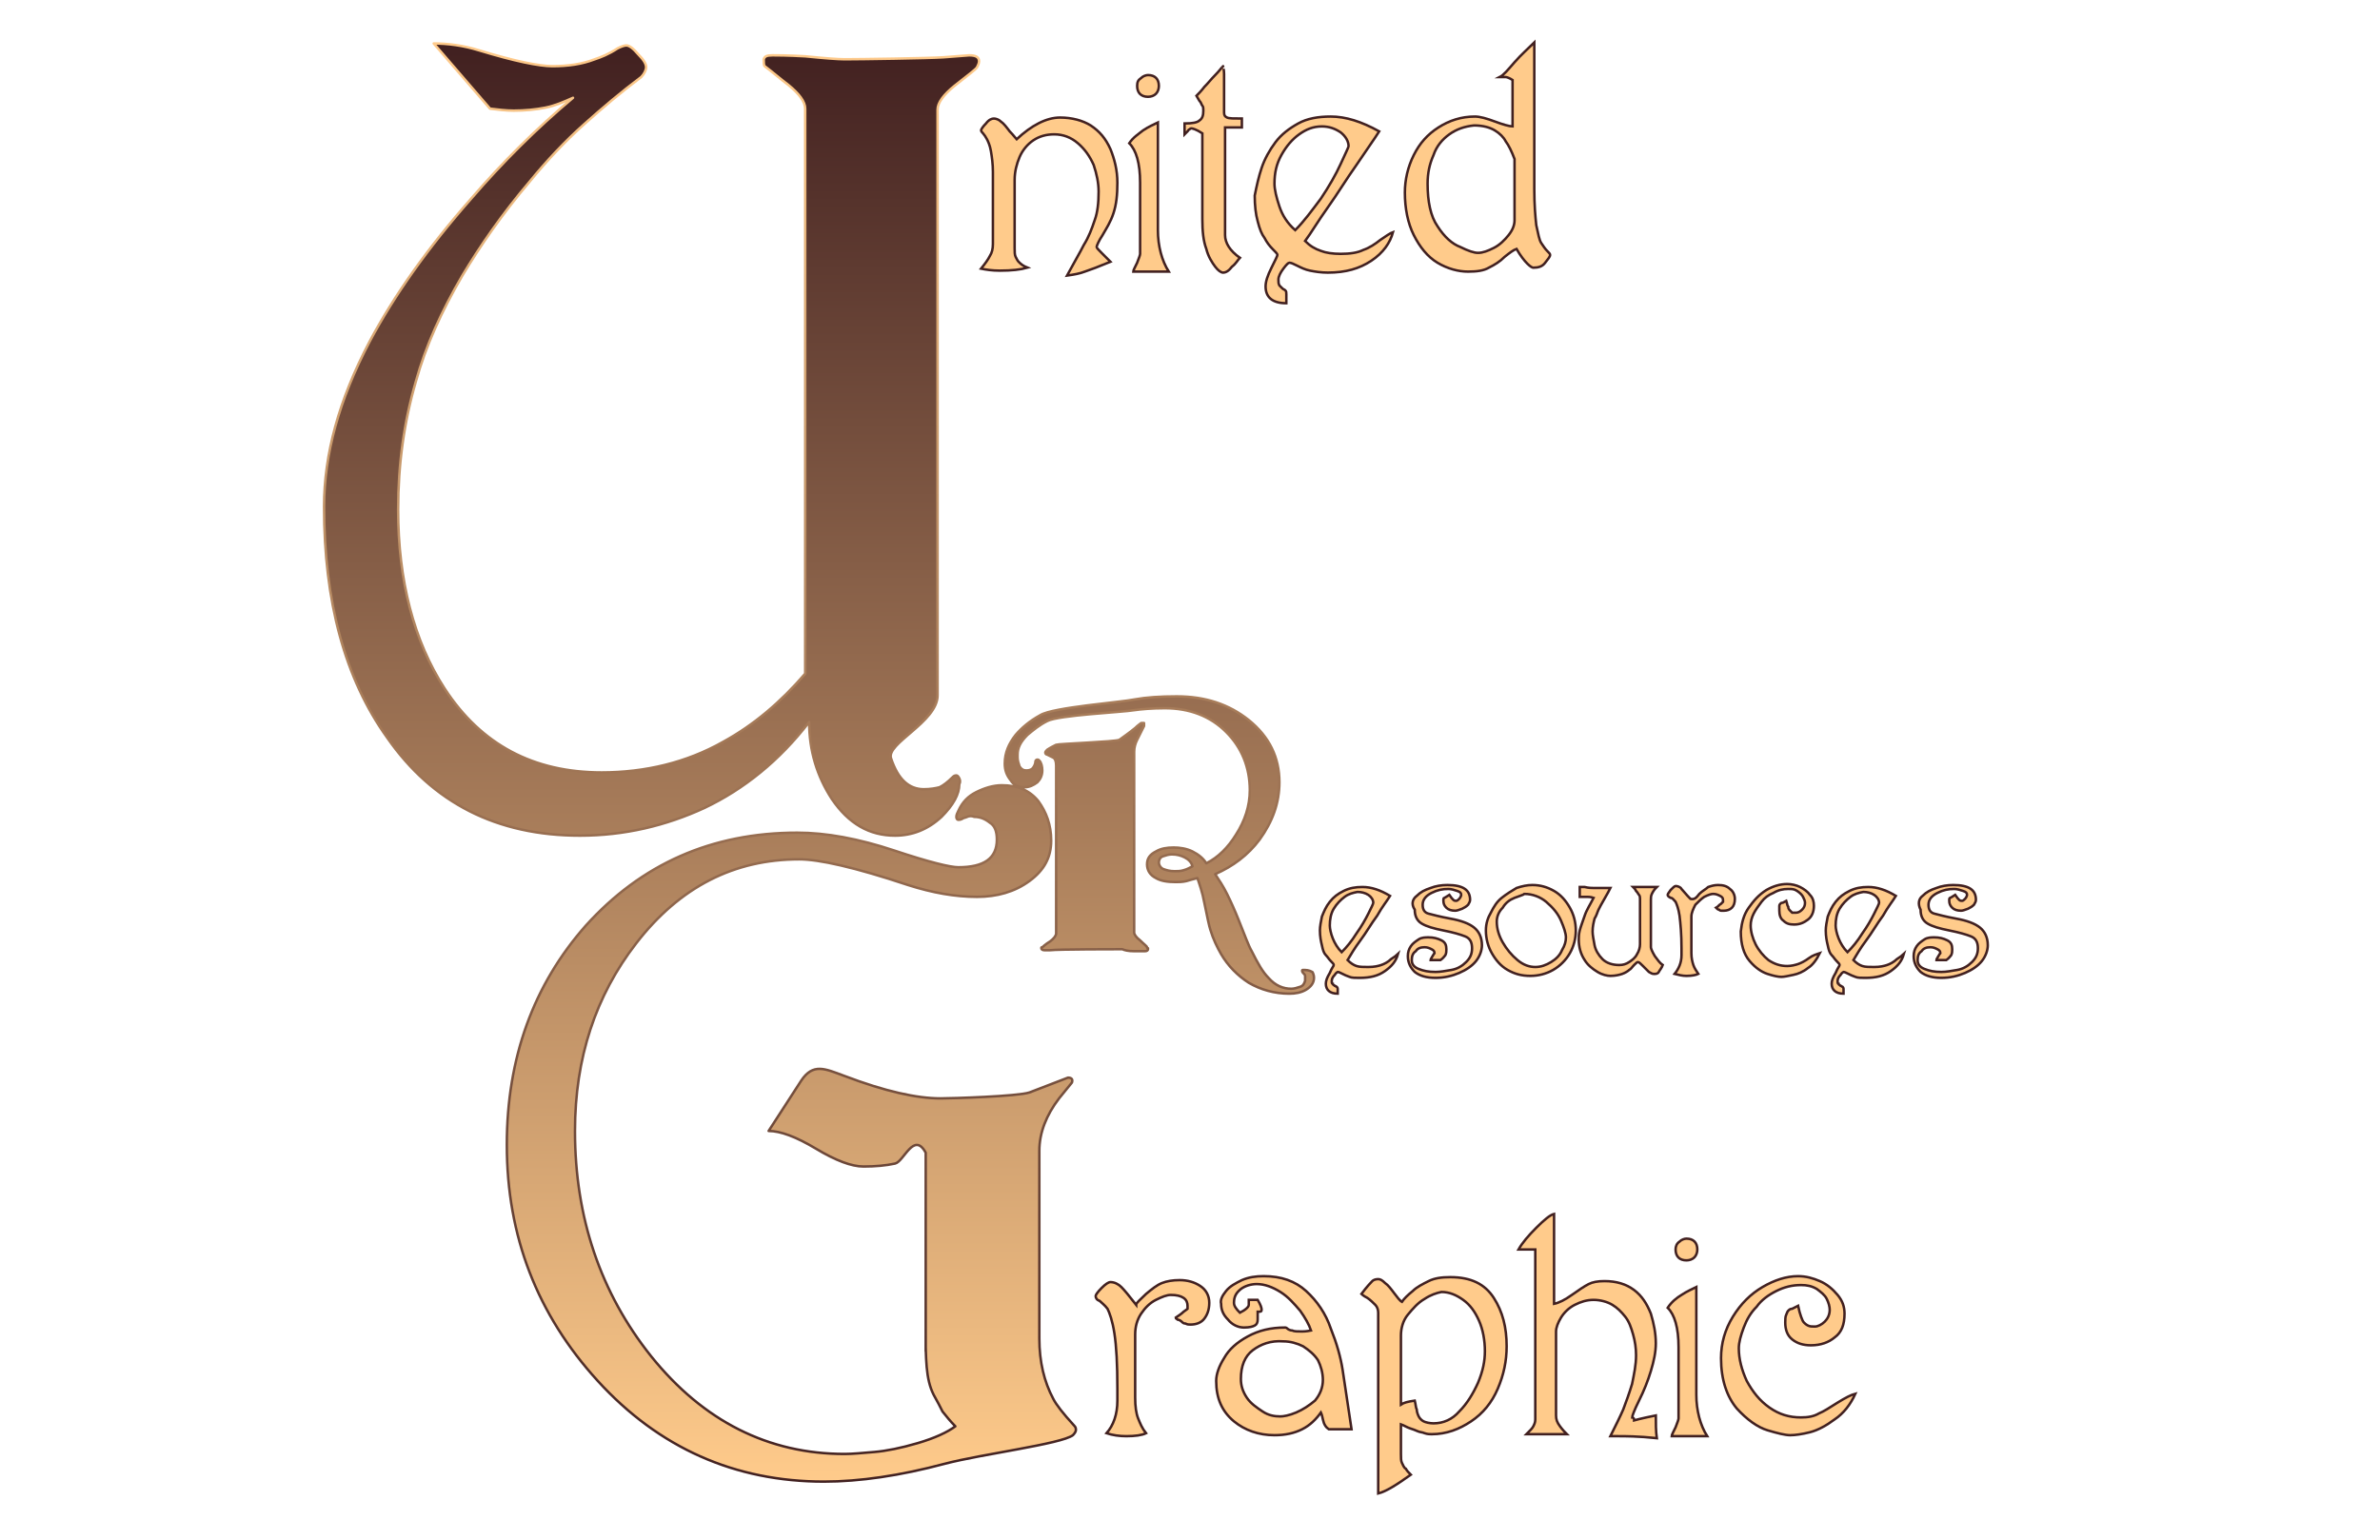 <?xml version="1.0" encoding="utf-8"?>
<!-- Generator: Adobe Illustrator 18.0.0, SVG Export Plug-In . SVG Version: 6.00 Build 0)  -->
<!DOCTYPE svg PUBLIC "-//W3C//DTD SVG 1.1//EN" "http://www.w3.org/Graphics/SVG/1.1/DTD/svg11.dtd">
<svg version="1.1" id="Capa_1" xmlns="http://www.w3.org/2000/svg" xmlns:xlink="http://www.w3.org/1999/xlink" x="0px" y="0px"
	 viewBox="0 0 240.9 155.9" enable-background="new 0 0 240.9 155.9" xml:space="preserve">
<g>
	<linearGradient id="SVGID_1_" gradientUnits="userSpaceOnUse" x1="82.775" y1="4.42" x2="82.775" y2="150.144">
		<stop  offset="0" style="stop-color:#412020"/>
		<stop  offset="1" style="stop-color:#FFCB8B"/>
	</linearGradient>
	<linearGradient id="SVGID_2_" gradientUnits="userSpaceOnUse" x1="82.775" y1="150.269" x2="82.775" y2="4.295">
		<stop  offset="0" style="stop-color:#412020"/>
		<stop  offset="1" style="stop-color:#FFCB8B"/>
	</linearGradient>
	<path fill="url(#SVGID_1_)" stroke="url(#SVGID_2_)" stroke-width="0.25" stroke-linecap="round" stroke-linejoin="round" d="
		M43.9,4.4c1.4,0,3,0.2,4.6,0.7c3.6,1.1,6.1,1.6,7.4,1.6c1.6,0,3-0.2,4.3-0.7c0.6-0.2,1.4-0.5,2.3-1.1c0.4-0.2,0.7-0.3,0.9-0.3
		c0.3,0,0.7,0.3,1.2,0.9c0.6,0.6,0.8,1,0.8,1.3c0,0.3-0.2,0.7-0.5,1c-2,1.5-3.9,3.1-5.8,4.8c-1.9,1.7-3.7,3.6-5.5,5.8
		c-2.8,3.3-5,6.5-6.8,9.5c-2.1,3.6-3.7,7.1-4.7,10.7c-1.2,4.1-1.8,8.4-1.8,13c0,7.2,1.6,13.3,4.7,18.1c3.7,5.7,9,8.5,15.9,8.5
		c4.4,0,8.6-1,12.3-3.1c3.1-1.7,5.8-4,8.3-6.9V11c0-0.7-0.6-1.5-1.7-2.4c-0.8-0.6-1.6-1.3-2.4-1.9c-0.1-0.1-0.1-0.4-0.1-0.7
		c0.1-0.3,0.3-0.4,0.9-0.4c0.4,0,1.5,0,3.3,0.1C83.5,5.9,84.8,6,85.5,6c1.5,0,8.5-0.1,10-0.2c1.5-0.1,2.4-0.2,2.6-0.2
		c0.7,0,1,0.2,1,0.6c0,0.2-0.1,0.4-0.2,0.6C98.8,7,98,7.6,96.6,8.7c-1.1,0.9-1.7,1.7-1.7,2.4v59.3c0,2.7-5.3,4.9-4.7,6.4
		c0.7,2.1,1.8,3.1,3.3,3.1c0.7,0,1.2-0.1,1.6-0.2c0.4-0.2,0.8-0.5,1.3-1c0.1-0.1,0.2-0.2,0.4-0.2c0.1,0,0.2,0.1,0.3,0.3
		c0.1,0.2,0.1,0.4,0,0.6c0,1-0.6,2.1-1.8,3.3c-1.4,1.3-3,1.9-4.7,1.9c-2.6,0-4.7-1.2-6.4-3.7c-1.5-2.3-2.3-4.9-2.3-7.8
		c-3,3.9-6.6,6.8-10.6,8.7c-3.9,1.8-8.1,2.8-12.6,2.8c-8.4,0-14.9-3.3-19.5-9.9c-4.3-6-6.4-13.8-6.4-23.4c0-5.3,1.5-10.8,4.6-16.7
		c2.5-4.7,5.9-9.5,10.3-14.5C50.8,16.5,54.3,13,58,9.9c-0.9,0.4-1.8,0.8-2.8,1c-1,0.2-2.1,0.3-3.2,0.3c-0.8,0-1.6-0.1-2.4-0.2
		L43.9,4.4z M81.1,109.4c1.2-1.8,2.4-1.2,4.3-0.5c4.2,1.6,7.4,2.3,9.8,2.3c1.1,0,7.8-0.2,9-0.6c1.3-0.5,2.6-1,3.9-1.5
		c0.4,0,0.5,0.2,0.4,0.5c-0.4,0.5-0.9,1.1-1.3,1.6c-1.3,1.7-2,3.5-2,5.3v19c0,2.4,0.5,4.4,1.4,6.1c0.3,0.6,1,1.5,2.1,2.7
		c0.2,0.2,0.2,0.3,0.2,0.5c0,0.1-0.1,0.3-0.3,0.5c-1.2,0.9-9.2,1.9-13,2.9c-4.5,1.2-8.6,1.8-12.2,1.8c-9,0-16.7-3.4-22.9-10.2
		c-6.1-6.7-9.2-14.6-9.2-23.9c0-8.8,2.7-16.2,8-22.2c5.6-6.2,12.7-9.4,21.4-9.4c2.9,0,6.2,0.6,9.8,1.8c3.6,1.2,5.7,1.7,6.5,1.7
		c2.6,0,3.9-0.9,3.9-2.8c0-0.8-0.2-1.4-0.7-1.7c-0.5-0.4-1-0.6-1.6-0.6c-0.2-0.1-0.5-0.1-0.7,0c-0.2,0.1-0.4,0.1-0.5,0.2
		c-0.2,0.1-0.3,0.1-0.4,0.1c-0.1,0-0.2-0.1-0.2-0.3c0-0.2,0.1-0.4,0.2-0.6c0.4-0.9,1-1.5,1.8-1.9c0.8-0.4,1.7-0.7,2.6-0.7
		c1.6,0,2.8,0.5,3.7,1.6c0.8,1.1,1.3,2.4,1.3,4c0,1.7-0.7,3-2.2,4.1c-1.5,1.1-3.3,1.6-5.3,1.6c-2.2,0-4.5-0.4-7-1.2
		c-5.4-1.8-9-2.6-11-2.6c-6.6,0-12.1,2.8-16.5,8.5c-4.1,5.3-6.2,11.6-6.2,19c0,8.8,2.6,16.4,7.7,22.8c5.3,6.6,11.9,9.9,19.6,9.9
		c0.8,0,1.8-0.1,3-0.2c1.2-0.1,2.7-0.4,4.4-0.9c1.7-0.5,3-1.1,3.8-1.7c-0.5-0.5-0.9-1-1.3-1.5c-0.2-0.4-0.5-1-0.9-1.7
		c-0.4-0.8-0.6-1.7-0.7-2.8c-0.1-1.1-0.1-2.6-0.1-1.6v-20.1c-1.2-2.2-2.2,0.9-3.1,1.1c-0.9,0.2-2,0.3-3.2,0.3
		c-1.2,0-2.8-0.6-4.8-1.8c-2-1.2-3.6-1.8-4.8-1.8L81.1,109.4z M78.2,115.7 M73.7,114.2 M133,99c0,0.5-0.3,0.9-0.8,1.2
		c-0.5,0.3-1.1,0.4-1.7,0.4c-1.5,0-2.9-0.4-4.1-1.1c-1.1-0.7-2.1-1.7-2.8-2.9c-0.4-0.7-0.8-1.5-1.1-2.5c-0.1-0.3-0.3-1.2-0.6-2.7
		c-0.2-1.1-0.5-1.9-0.7-2.5c-0.4,0.1-0.8,0.2-1.1,0.3c-0.4,0.1-0.8,0.1-1.1,0.1c-0.8,0-1.5-0.1-2-0.4c-0.6-0.3-0.9-0.8-0.9-1.4
		c0-0.6,0.3-1,0.9-1.3c0.5-0.3,1.1-0.4,1.8-0.4c0.6,0,1.3,0.1,1.9,0.4c0.6,0.3,1.1,0.7,1.4,1.2c1.2-0.6,2.2-1.6,3-2.9
		c0.9-1.4,1.4-2.9,1.4-4.5c0-2.3-0.8-4.3-2.4-5.9c-1.6-1.6-3.7-2.4-6.2-2.4c-1.3,0-2.4,0.1-3.1,0.2c-1.1,0.2-7.7,0.5-8.8,1.1
		c-0.8,0.4-1.4,0.9-2,1.4c-0.7,0.7-1,1.3-1,2c0,0.1,0,0.2,0,0.3c0,0.3,0.1,0.6,0.2,0.9c0.2,0.3,0.4,0.4,0.7,0.4
		c0.3,0,0.5-0.1,0.6-0.2c0.1-0.1,0.3-0.4,0.3-0.7c0-0.1,0.1-0.2,0.2-0.2c0.1,0,0.1,0,0.2,0.1c0.2,0.2,0.3,0.6,0.3,1
		c0,0.5-0.2,0.9-0.5,1.2c-0.4,0.3-0.8,0.5-1.3,0.5c-0.6,0-1.1-0.2-1.4-0.7c-0.4-0.5-0.6-1-0.6-1.7c0-1.1,0.4-2,1.1-2.9
		c0.6-0.7,1.4-1.4,2.5-2c1.3-0.8,8.2-1.3,9.6-1.6c1.1-0.2,2.5-0.3,4.2-0.3c2.9,0,5.3,0.8,7.3,2.4c2.1,1.7,3.1,3.8,3.1,6.3
		c0,2.1-0.7,4-2,5.8c-1.2,1.6-2.7,2.7-4.5,3.5c0.4,0.6,0.8,1.2,1.2,2c0.4,0.8,0.8,1.7,1.2,2.7c0.6,1.5,1,2.6,1.3,3.1
		c0.6,1.2,1.1,2.1,1.7,2.7c0.7,0.8,1.5,1.1,2.3,1.1c0.3,0,0.6-0.1,0.9-0.2c0.3-0.1,0.4-0.3,0.5-0.6c0-0.2,0-0.4,0-0.5
		c0-0.1-0.1-0.2-0.2-0.3c-0.1-0.1-0.1-0.2-0.1-0.2c0-0.1,0-0.1,0.1-0.1c0.3,0,0.6,0,0.9,0.2C132.8,98.3,133,98.6,133,99z
		 M116.1,95.9c0,0,0,0.1,0.1,0.1c0,0,0,0.1,0,0.1c0,0.1-0.1,0.2-0.3,0.2c-0.1,0-0.5,0-1.1,0c-0.6,0-1-0.1-1.2-0.2
		c-0.4,0-6.5,0-7.3,0.1c-0.3,0-0.5,0-0.6,0c-0.2,0-0.3-0.1-0.3-0.2c0-0.1,0-0.1,0.1-0.1c0,0,0.3-0.3,0.8-0.6
		c0.4-0.3,0.6-0.6,0.6-0.8V77.5c0-0.4-0.1-0.7-0.3-0.8c0,0-0.2-0.1-0.6-0.3c-0.1,0-0.2-0.1-0.2-0.2c0-0.1,0.1-0.2,0.2-0.3
		c0.3-0.2,0.7-0.4,0.9-0.5c0.2-0.1,6-0.3,6.4-0.5c0.4-0.3,1-0.7,1.6-1.2c0.3-0.3,0.5-0.4,0.6-0.5c0.1,0,0.2,0,0.3,0
		c0,0.1,0,0.1,0,0.3c-0.3,0.6-0.5,1-0.7,1.4c-0.2,0.4-0.3,0.8-0.3,1.2v18.3c0,0.2,0.2,0.5,0.6,0.8C115.8,95.6,116.1,95.8,116.1,95.9
		z M120.7,87.7c-0.1-0.4-0.4-0.7-0.8-0.9c-0.4-0.2-0.8-0.3-1.3-0.3c-0.3,0-0.6,0.1-0.9,0.2c-0.3,0.1-0.4,0.4-0.4,0.6
		c0,0.3,0.2,0.6,0.5,0.7c0.3,0.1,0.6,0.2,1.1,0.2c0.3,0,0.6,0,0.9-0.1C120.2,88,120.5,87.8,120.7,87.7z"/>
	<g>
		<g>
			<path fill="#FFCB8B" stroke="#412020" stroke-width="0.25" stroke-miterlimit="10" d="M107.3,11.9c1.2,0,2.3,0.3,3.1,0.8
				c0.9,0.6,1.5,1.3,2,2.4c0.4,1,0.7,2.1,0.7,3.4c0,1.2-0.1,2.2-0.4,3.1s-0.7,1.5-1.1,2.2c-0.4,0.6-0.6,1.1-0.6,1.2
				c0,0.1,0.2,0.3,0.5,0.6c0.3,0.3,0.6,0.6,0.9,0.9c-1.2,0.5-2,0.8-2.6,1c-0.5,0.2-1.1,0.3-1.8,0.4c0.7-1.3,1.3-2.3,1.7-3.1
				c0.5-0.8,0.8-1.6,1.1-2.5c0.3-0.8,0.4-1.8,0.4-2.9c0-0.9-0.2-1.8-0.5-2.7c-0.4-0.9-0.9-1.6-1.6-2.2c-0.7-0.6-1.5-0.9-2.4-0.9
				c-0.8,0-1.5,0.2-2.1,0.6c-0.6,0.4-1.1,1-1.4,1.7c-0.3,0.7-0.5,1.5-0.5,2.3v2.1v4.8c0,0.4,0,0.7,0.1,0.9c0.1,0.2,0.2,0.4,0.3,0.5
				c0.2,0.2,0.4,0.4,0.9,0.6c-0.7,0.2-1.6,0.3-2.8,0.3c-0.8,0-1.4-0.1-1.9-0.2c0.4-0.5,0.7-0.9,0.9-1.3c0.2-0.3,0.3-0.7,0.3-1.2
				v-3.2v-4.1c0-0.8-0.1-1.5-0.2-2.1c-0.1-0.6-0.3-1-0.4-1.2c-0.1-0.2-0.3-0.5-0.4-0.6c-0.2-0.2-0.2-0.3-0.2-0.3
				c0-0.1,0.2-0.4,0.5-0.7c0.3-0.4,0.6-0.5,0.8-0.5c0.2,0,0.5,0.1,0.7,0.3c0.3,0.2,0.6,0.6,0.9,1c0.4,0.4,0.6,0.7,0.7,0.8
				C104.4,12.7,105.9,11.9,107.3,11.9z"/>
			<path fill="#FFCB8B" stroke="#412020" stroke-width="0.25" stroke-miterlimit="10" d="M115.7,13.2c0.6-0.4,1.1-0.6,1.5-0.8v10.9
				c0,1.6,0.4,3.1,1.1,4.2h-3.6c0-0.1,0.2-0.5,0.4-0.9c0.2-0.5,0.3-0.8,0.3-0.9v-7.2c0-2-0.4-3.3-1.1-4
				C114.7,13.9,115.2,13.6,115.7,13.2z M115.5,7.9c0.2-0.2,0.5-0.3,0.7-0.3c0.7,0,1.1,0.4,1.1,1.1c0,0.3-0.1,0.6-0.3,0.8
				c-0.2,0.2-0.5,0.3-0.8,0.3c-0.7,0-1.1-0.4-1.1-1.1C115.1,8.3,115.2,8.1,115.5,7.9z"/>
			<path fill="#FFCB8B" stroke="#412020" stroke-width="0.25" stroke-miterlimit="10" d="M123.9,7.5c0,0.2,0,0.4,0,0.8
				c0,0.4,0,0.6,0,0.8c0,0.1,0,0.2,0,0.4c0,0.2,0,0.3,0,0.4c0,0.4,0,0.7,0,1c0,0.3,0,0.5,0,0.5c0,0.3,0.1,0.4,0.3,0.5
				c0.2,0.1,0.7,0.1,1.5,0.1v0.9H124v10.9c0,0.8,0.5,1.6,1.5,2.3c-0.2,0.2-0.4,0.6-0.8,0.9c-0.3,0.4-0.6,0.6-0.9,0.6
				c-0.2,0-0.5-0.2-0.8-0.6c-0.3-0.4-0.7-1-0.9-1.8c-0.3-0.8-0.4-1.8-0.4-3v-8.7c-0.6-0.4-1-0.5-1.1-0.5c-0.1,0-0.1,0-0.2,0.1
				c-0.1,0-0.1,0.1-0.2,0.2c-0.1,0.1-0.2,0.2-0.3,0.3v-1.1c0.8,0,1.3-0.1,1.5-0.3c0.3-0.2,0.4-0.5,0.4-1c0-0.2,0-0.4-0.1-0.5
				c-0.1-0.1-0.1-0.3-0.3-0.5c-0.1-0.2-0.2-0.3-0.3-0.5c0.2-0.2,0.5-0.5,0.8-0.9c0.4-0.4,0.7-0.8,1.1-1.2c0.4-0.4,0.6-0.7,0.8-0.9
				C123.8,6.7,123.9,7.1,123.9,7.5z"/>
			<path fill="#FFCB8B" stroke="#412020" stroke-width="0.25" stroke-miterlimit="10" d="M127.7,17c0.3-0.9,0.8-1.8,1.4-2.6
				c0.6-0.8,1.4-1.4,2.3-1.9c0.9-0.5,2-0.7,3.3-0.7c1.5,0,3.1,0.5,4.9,1.5c-0.5,0.8-1.3,1.9-2.3,3.4c-1,1.4-1.9,2.9-2.9,4.3
				c-1,1.4-1.7,2.6-2.3,3.4c0.5,0.5,1,0.8,1.6,1c0.5,0.2,1.2,0.3,2,0.3c0.9,0,1.7-0.1,2.3-0.4c0.6-0.2,1.2-0.6,1.7-1
				c0.6-0.4,1-0.7,1.3-0.8c-0.3,1.1-1,2.1-2.2,2.9c-1.2,0.8-2.6,1.2-4.4,1.2c-0.7,0-1.3-0.1-1.8-0.2c-0.5-0.1-0.9-0.3-1.3-0.5
				c-0.4-0.2-0.6-0.3-0.8-0.3c-0.1,0-0.3,0.2-0.6,0.6c-0.3,0.4-0.5,0.8-0.5,1.1c0,0.3,0,0.4,0.1,0.6c0.1,0.1,0.2,0.2,0.3,0.3
				c0.1,0.1,0.2,0.1,0.3,0.2c0.1,0.1,0.1,0.2,0.1,0.4v0.9c-1.4,0-2.1-0.6-2.1-1.7c0-0.5,0.2-1.1,0.6-1.9c0.4-0.8,0.6-1.2,0.6-1.3
				c0-0.1-0.2-0.3-0.5-0.6c-0.3-0.3-0.6-0.7-0.8-1.1c-0.3-0.4-0.5-0.9-0.7-1.7c-0.2-0.7-0.3-1.6-0.3-2.6
				C127.2,18.8,127.4,17.9,127.7,17z M131.5,13.6c-0.7,0.5-1.3,1.2-1.8,2.1c-0.5,0.9-0.7,1.8-0.7,2.9c0,0.6,0.2,1.4,0.5,2.3
				c0.3,0.9,0.8,1.7,1.6,2.4c0.9-0.9,1.7-2,2.6-3.2c0.8-1.2,1.5-2.4,2-3.5c0.5-1.1,0.8-1.7,0.8-1.8c0-0.5-0.3-1-0.8-1.4
				c-0.6-0.4-1.2-0.6-1.9-0.6C132.9,12.8,132.2,13.1,131.5,13.6z"/>
			<path fill="#FFCB8B" stroke="#412020" stroke-width="0.25" stroke-miterlimit="10" d="M153.3,6.3c0.7-0.8,1.4-1.4,2-2v14.9
				c0,1.5,0.1,2.7,0.2,3.6c0.2,0.9,0.3,1.5,0.5,1.8c0.2,0.3,0.4,0.6,0.6,0.8c0.2,0.2,0.3,0.3,0.3,0.4c0,0.2-0.2,0.4-0.5,0.8
				s-0.7,0.5-1.2,0.5c-0.1,0-0.3-0.1-0.6-0.4c-0.3-0.3-0.7-0.8-1.1-1.5c-0.3,0.1-0.7,0.4-1.2,0.8c-0.5,0.5-1,0.8-1.6,1.1
				c-0.5,0.3-1.2,0.4-2.1,0.4c-1,0-2.1-0.3-3.1-0.9c-1-0.6-1.8-1.6-2.4-2.8c-0.6-1.2-0.9-2.7-0.9-4.3c0-1.3,0.3-2.6,0.9-3.8
				c0.6-1.2,1.4-2.1,2.5-2.8c1.1-0.7,2.3-1.1,3.7-1.1c0.5,0,1.2,0.2,2,0.5c0.8,0.3,1.5,0.5,1.8,0.5V8.1c-0.3-0.2-0.6-0.3-0.7-0.3
				c0,0-0.1,0-0.2,0c-0.1,0-0.2,0-0.4,0C152.2,7.6,152.6,7.1,153.3,6.3z M146.7,13.6c-0.7,0.5-1.3,1.2-1.6,2.1
				c-0.4,0.9-0.6,1.8-0.6,2.9c0,1.8,0.3,3.3,1,4.3c0.7,1.1,1.5,1.8,2.3,2.1c0.8,0.4,1.4,0.6,1.8,0.6c0.5,0,1-0.2,1.6-0.5
				c0.6-0.3,1.1-0.8,1.5-1.3c0.4-0.5,0.6-1,0.6-1.5v-6.2c-0.3-0.8-0.6-1.4-0.9-1.8c-0.2-0.4-0.6-0.8-1.1-1.1
				c-0.5-0.3-1.2-0.5-2.1-0.5C148.2,12.8,147.4,13.1,146.7,13.6z"/>
		</g>
		<g>
			<path fill="#FFCB8B" stroke="#412020" stroke-width="0.25" stroke-miterlimit="10" d="M116,131c0.6-0.5,1.1-0.9,1.6-1.1
				c0.5-0.2,1.1-0.3,1.8-0.3c0.8,0,1.5,0.2,2.1,0.6c0.6,0.4,0.9,1,0.9,1.7c0,0.7-0.2,1.2-0.5,1.6s-0.8,0.6-1.4,0.6
				c-0.2,0-0.3,0-0.5-0.1c-0.2,0-0.3-0.1-0.4-0.2c-0.1-0.1-0.3-0.2-0.4-0.2c-0.1-0.1-0.2-0.1-0.2-0.2c0.3-0.2,0.6-0.4,0.8-0.6
				c0.3-0.2,0.4-0.3,0.4-0.3c0,0,0-0.2,0-0.3c0-0.3-0.1-0.6-0.4-0.8c-0.3-0.2-0.7-0.3-1.3-0.3c-0.4,0-0.9,0.2-1.5,0.5
				c-0.6,0.3-1.1,0.8-1.5,1.4c-0.4,0.6-0.6,1.3-0.6,2.1v6.4c0,0.9,0.1,1.6,0.3,2.1c0.2,0.5,0.4,1,0.8,1.5c-0.4,0.2-1.1,0.3-2,0.3
				c-0.7,0-1.4-0.1-2-0.3c0.7-0.8,1.1-1.9,1.1-3.3c0-0.2,0-0.4,0-0.7c0-0.3,0-0.4,0-0.5c0-2.5-0.1-4.3-0.3-5.6
				c-0.2-1.3-0.5-2.1-0.7-2.5c-0.3-0.4-0.6-0.6-0.8-0.8c-0.3-0.1-0.4-0.3-0.4-0.5c0-0.1,0.2-0.4,0.6-0.8c0.4-0.4,0.7-0.6,0.9-0.6
				c0.4,0,0.8,0.2,1.1,0.5c0.3,0.3,0.8,0.9,1.5,1.8C115,131.9,115.4,131.6,116,131z"/>
			<path fill="#FFCB8B" stroke="#412020" stroke-width="0.25" stroke-miterlimit="10" d="M124.1,130.7c0.4-0.5,1-0.8,1.6-1.1
				c0.7-0.3,1.4-0.4,2.2-0.4c1.8,0,3.2,0.5,4.3,1.5c1.1,1,2,2.3,2.5,3.8c0.6,1.5,1,2.9,1.2,4.2c0.2,1.3,0.5,3.3,0.9,6h-2.3
				c-0.3-0.2-0.5-0.5-0.6-1c-0.1-0.5-0.2-0.7-0.2-0.7c-0.5,0.7-1.1,1.3-1.9,1.7c-0.8,0.4-1.7,0.6-2.8,0.6c-1.6,0-3-0.5-4.1-1.4
				c-1.2-1-1.8-2.3-1.8-4.1c0-0.7,0.3-1.5,0.8-2.3c0.5-0.9,1.3-1.6,2.4-2.2c1.1-0.6,2.3-0.9,3.8-0.9c0,0,0.1,0,0.2,0.1
				c0.1,0.1,0.3,0.2,0.5,0.2c0.2,0.1,0.5,0.1,1,0.1c0.1,0,0.4,0,0.9-0.1c-0.2-0.6-0.6-1.3-1.1-2c-0.6-0.7-1.2-1.4-2-1.9
				c-0.8-0.5-1.6-0.8-2.4-0.8c-0.6,0-1.2,0.2-1.6,0.5c-0.5,0.4-0.7,0.8-0.7,1.4c0,0.3,0.2,0.6,0.6,1c0.6-0.3,0.9-0.6,0.9-0.8
				c0,0,0-0.1,0-0.2s0-0.2,0-0.3h0.9c0.3,0.5,0.4,0.8,0.4,1c0,0.2-0.1,0.2-0.4,0.2c0,0.1,0,0.3,0,0.5c0,0.2,0,0.3,0,0.3
				c0,0.3-0.1,0.5-0.3,0.6c-0.2,0.1-0.5,0.2-1.1,0.2c-0.6,0-1.2-0.3-1.6-0.8c-0.5-0.5-0.7-1-0.7-1.6
				C123.5,131.6,123.7,131.2,124.1,130.7z M126.8,136.7c-0.8,0.6-1.2,1.6-1.2,2.9c0,0.7,0.2,1.3,0.6,1.9c0.4,0.6,1,1,1.6,1.4
				s1.2,0.5,1.8,0.5c0.3,0,0.9-0.1,1.6-0.4c0.7-0.3,1.3-0.7,1.9-1.2c0.5-0.6,0.8-1.3,0.8-2.1c0-0.7-0.2-1.4-0.5-2
				c-0.4-0.6-0.9-1-1.5-1.4c-0.6-0.3-1.3-0.5-2-0.5C128.6,135.7,127.6,136.1,126.8,136.7z"/>
			<path fill="#FFCB8B" stroke="#412020" stroke-width="0.25" stroke-miterlimit="10" d="M143,130.7c0.4-0.4,1-0.7,1.6-1
				c0.6-0.3,1.3-0.4,2.2-0.4c2.1,0,3.5,0.7,4.4,2.1c0.9,1.4,1.3,3,1.3,4.9c0,1.5-0.3,2.9-0.9,4.3c-0.6,1.4-1.5,2.5-2.7,3.3
				c-1.2,0.8-2.5,1.3-4,1.3c-0.2,0-0.4,0-0.7-0.1c-0.2-0.1-0.5-0.1-0.7-0.2c-0.2-0.1-0.5-0.2-0.8-0.3c-0.3-0.1-0.6-0.3-0.9-0.4v3
				c0,0.4,0,0.7,0.1,0.9c0.1,0.2,0.2,0.5,0.4,0.6c0.1,0.2,0.3,0.4,0.5,0.6c-1.4,1-2.5,1.7-3.3,1.9c0-1.3,0-3.2,0-5.6
				c0-2.4,0-4.8,0-7.1c0-2.4,0-4.2,0-5.6c0-0.3-0.1-0.6-0.3-0.8c-0.2-0.2-0.5-0.5-0.8-0.7c-0.4-0.2-0.6-0.4-0.6-0.4
				c0.6-0.8,1-1.2,1.1-1.3c0.1-0.1,0.3-0.2,0.6-0.2c0.2,0,0.4,0.1,0.7,0.4c0.3,0.2,0.6,0.6,0.9,1s0.6,0.8,0.8,0.9
				C142.1,131.5,142.5,131.1,143,130.7z M144.2,131.5c-0.7,0.4-1.2,1-1.7,1.6s-0.7,1.4-0.7,2.1v7c0.3-0.2,0.7-0.3,1.4-0.4
				c0.1,0.4,0.1,0.7,0.2,0.9c0,0.2,0.1,0.5,0.2,0.7c0.1,0.2,0.3,0.4,0.5,0.5c0.2,0.1,0.6,0.2,1,0.2c1,0,1.9-0.4,2.6-1.2
				c0.8-0.8,1.4-1.8,1.9-2.9c0.5-1.2,0.7-2.2,0.7-3.2c0-1.1-0.2-2.2-0.6-3.1c-0.4-0.9-0.9-1.6-1.6-2.1c-0.7-0.5-1.4-0.8-2.2-0.8
				C145.4,130.9,144.8,131.1,144.2,131.5z"/>
			<path fill="#FFCB8B" stroke="#412020" stroke-width="0.25" stroke-miterlimit="10" d="M155.5,124.3c0.8-0.8,1.4-1.3,1.8-1.4v9.1
				c0.5-0.1,1.1-0.4,1.8-0.9c0.7-0.5,1.3-0.9,1.7-1.1c0.4-0.2,0.9-0.3,1.6-0.3c1.2,0,2.2,0.3,3,0.9c0.8,0.6,1.3,1.4,1.7,2.4
				c0.3,1,0.5,2,0.5,3c0,0.9-0.2,1.8-0.5,2.8s-0.7,2-1.2,3c-0.5,1-0.7,1.6-0.7,1.7c0.1,0,0.2,0.1,0.2,0.2c0,0.1,0,0.1,0,0.1
				c0,0,0.7-0.2,2.2-0.5c0,0.8,0,1.6,0.1,2.3c-1.9-0.2-3.2-0.2-4-0.2c-0.2,0-0.3,0-0.4,0c-0.1,0-0.2,0-0.3,0c0.5-1,1-2,1.3-2.7
				c0.3-0.8,0.6-1.6,0.9-2.6c0.2-1,0.4-1.9,0.4-2.9c0-0.7-0.1-1.4-0.3-2.1c-0.2-0.7-0.4-1.3-0.8-1.8c-0.4-0.5-0.8-0.9-1.3-1.2
				c-0.5-0.3-1.2-0.5-1.9-0.5c-0.7,0-1.3,0.2-1.9,0.5c-0.6,0.3-1.1,0.8-1.4,1.3c-0.3,0.5-0.5,1-0.5,1.4v8.5c0,0.4,0.1,0.7,0.4,1.1
				c0.3,0.4,0.5,0.6,0.7,0.8h-4.1c0.4-0.4,0.6-0.6,0.7-0.8c0.1-0.2,0.2-0.4,0.2-0.7v-17.2c-0.3,0-0.6,0-1,0c-0.3,0-0.6,0-0.7,0
				C154.1,125.8,154.7,125.1,155.5,124.3z"/>
			<path fill="#FFCB8B" stroke="#412020" stroke-width="0.25" stroke-miterlimit="10" d="M170.2,131.1c0.6-0.4,1.1-0.6,1.5-0.8v10.9
				c0,1.6,0.4,3.1,1.1,4.2h-3.6c0-0.1,0.2-0.5,0.4-0.9c0.2-0.5,0.3-0.8,0.3-0.9v-7.2c0-2-0.4-3.3-1.1-4
				C169.2,131.8,169.7,131.4,170.2,131.1z M170,125.7c0.2-0.2,0.5-0.3,0.7-0.3c0.7,0,1.1,0.4,1.1,1.1c0,0.3-0.1,0.6-0.3,0.8
				c-0.2,0.2-0.5,0.3-0.8,0.3c-0.7,0-1.1-0.4-1.1-1.1C169.6,126.2,169.7,125.9,170,125.7z"/>
			<path fill="#FFCB8B" stroke="#412020" stroke-width="0.25" stroke-miterlimit="10" d="M175.4,133.3c0.8-1.3,1.8-2.3,3-3
				s2.4-1.1,3.6-1.1c0.8,0,1.5,0.2,2.2,0.5c0.7,0.3,1.3,0.8,1.8,1.4c0.5,0.6,0.7,1.2,0.7,1.9c0,1.1-0.3,1.9-1,2.4
				c-0.6,0.5-1.4,0.8-2.4,0.8c-0.8,0-1.4-0.2-1.9-0.6c-0.5-0.4-0.7-1-0.7-1.7c0-0.3,0-0.6,0.1-0.8s0.1-0.3,0.2-0.4
				c0.1-0.1,0.2-0.2,0.4-0.2c0.2-0.1,0.4-0.2,0.6-0.3c0.1,0.5,0.2,0.8,0.3,1.1c0.1,0.3,0.2,0.5,0.3,0.6c0.1,0.1,0.2,0.2,0.4,0.3
				c0.2,0.1,0.4,0.1,0.7,0.1c0.3,0,0.7-0.2,1-0.5c0.3-0.3,0.5-0.7,0.5-1.2c0-0.3-0.1-0.7-0.3-1.1c-0.2-0.4-0.6-0.7-1-1
				c-0.5-0.3-1-0.4-1.6-0.4c-0.9,0-1.7,0.2-2.5,0.6c-0.8,0.4-1.5,0.9-2,1.6c-0.6,0.6-1,1.3-1.3,2.1c-0.3,0.8-0.5,1.5-0.5,2.1
				c0,1.1,0.3,2.2,0.8,3.3c0.6,1.1,1.3,2,2.3,2.7c1,0.7,2,1,3.2,1c0.7,0,1.3-0.1,1.8-0.4c0.5-0.2,1.1-0.6,1.9-1.1
				c0.8-0.5,1.4-0.8,1.8-0.9c-0.5,1.1-1.2,2-2.1,2.6c-0.8,0.6-1.7,1.1-2.5,1.3c-0.8,0.2-1.5,0.3-2,0.3c-0.5,0-1.3-0.2-2.3-0.5
				c-1-0.3-2.1-1.1-3.1-2.2c-1-1.2-1.6-2.9-1.6-5.1C174.2,136,174.6,134.6,175.4,133.3z"/>
		</g>
		<g>
			<path fill="#FFCB8B" stroke="#412020" stroke-width="0.25" stroke-miterlimit="10" d="M133.8,92.8c0.2-0.5,0.4-1,0.8-1.5
				c0.4-0.5,0.8-0.8,1.4-1.1s1.2-0.4,1.9-0.4c0.9,0,1.8,0.3,2.8,0.9c-0.3,0.5-0.8,1.1-1.3,2c-0.6,0.8-1.1,1.7-1.7,2.5s-1,1.5-1.3,2
				c0.3,0.3,0.6,0.5,0.9,0.6c0.3,0.1,0.7,0.1,1.2,0.1c0.6,0,1-0.1,1.3-0.2c0.3-0.1,0.7-0.3,1-0.6c0.3-0.2,0.6-0.4,0.7-0.5
				c-0.2,0.7-0.6,1.2-1.3,1.7c-0.7,0.5-1.5,0.7-2.6,0.7c-0.4,0-0.8,0-1-0.1c-0.3-0.1-0.5-0.2-0.7-0.3s-0.4-0.2-0.5-0.2
				c0,0-0.2,0.1-0.3,0.3c-0.2,0.2-0.3,0.4-0.3,0.6c0,0.2,0,0.3,0.1,0.3c0,0.1,0.1,0.1,0.2,0.2c0.1,0,0.1,0.1,0.2,0.1
				c0,0,0.1,0.1,0.1,0.2v0.5c-0.8,0-1.2-0.4-1.2-1c0-0.3,0.1-0.6,0.4-1.1c0.2-0.5,0.4-0.7,0.4-0.8c0-0.1-0.1-0.2-0.3-0.4
				c-0.2-0.2-0.3-0.4-0.5-0.6s-0.3-0.5-0.4-1c-0.1-0.4-0.2-0.9-0.2-1.5C133.6,93.8,133.7,93.3,133.8,92.8z M136.1,90.8
				c-0.4,0.3-0.8,0.7-1.1,1.2s-0.4,1.1-0.4,1.7c0,0.3,0.1,0.8,0.3,1.3c0.2,0.5,0.5,1,0.9,1.4c0.5-0.5,1-1.1,1.5-1.9
				c0.5-0.7,0.9-1.4,1.2-2c0.3-0.6,0.5-1,0.5-1.1c0-0.3-0.2-0.6-0.5-0.8c-0.3-0.2-0.7-0.3-1.1-0.3C136.9,90.4,136.5,90.5,136.1,90.8
				z"/>
			<path fill="#FFCB8B" stroke="#412020" stroke-width="0.25" stroke-miterlimit="10" d="M143.4,90.7c0.4-0.4,0.8-0.6,1.4-0.8
				c0.5-0.2,1.1-0.3,1.7-0.3c1.6,0,2.3,0.5,2.3,1.5c0,0.2-0.1,0.3-0.2,0.5c-0.2,0.2-0.4,0.3-0.6,0.4c-0.3,0.1-0.5,0.2-0.7,0.2
				c-0.4,0-0.7-0.1-0.9-0.3c-0.2-0.2-0.3-0.4-0.3-0.7c0-0.2,0-0.3,0.1-0.3c0,0,0.2-0.1,0.5-0.3c0.2,0.3,0.3,0.4,0.4,0.5
				c0.1,0.1,0.2,0.1,0.3,0.1c0.1,0,0.2-0.1,0.3-0.2c0.1-0.1,0.2-0.3,0.2-0.4c0-0.2-0.1-0.3-0.4-0.4c-0.3-0.1-0.6-0.2-0.9-0.2
				c-0.6,0-1.1,0.1-1.7,0.4c-0.6,0.3-0.9,0.7-0.9,1.2c0,0.5,0.2,0.8,0.6,0.9c0.4,0.1,1.1,0.3,2.2,0.5c1.1,0.2,1.9,0.5,2.4,0.9
				c0.5,0.4,0.8,1,0.8,1.8c0,0.5-0.2,1.1-0.6,1.6c-0.4,0.5-1,0.9-1.7,1.2c-0.7,0.3-1.5,0.5-2.4,0.5c-0.9,0-1.6-0.2-2.1-0.6
				c-0.4-0.4-0.7-0.9-0.7-1.6c0-0.4,0.1-0.7,0.3-1c0.2-0.3,0.5-0.5,0.8-0.7c0.3-0.2,0.7-0.2,1-0.2c0.5,0,0.9,0.1,1.3,0.3
				c0.4,0.2,0.5,0.5,0.5,0.9c0,0.2,0,0.4-0.1,0.6c-0.1,0.1-0.2,0.3-0.5,0.5h-1c0-0.1,0.1-0.2,0.2-0.4c0.1-0.2,0.2-0.3,0.2-0.3
				c0-0.2-0.1-0.3-0.3-0.4c-0.2-0.1-0.4-0.2-0.7-0.2c-0.4,0-0.7,0.1-0.9,0.4c-0.3,0.2-0.4,0.5-0.4,0.9c0,0.4,0.2,0.7,0.7,0.9
				c0.5,0.2,1,0.3,1.7,0.3c0.5,0,1-0.1,1.6-0.2s1.1-0.4,1.5-0.8c0.4-0.4,0.6-0.8,0.6-1.4c0-0.6-0.2-1-0.7-1.2
				c-0.5-0.2-1.2-0.4-2.2-0.6c-1-0.2-1.7-0.4-2.2-0.7c-0.5-0.3-0.7-0.8-0.7-1.4C142.8,91.5,143,91,143.4,90.7z"/>
			<path fill="#FFCB8B" stroke="#412020" stroke-width="0.25" stroke-miterlimit="10" d="M150.9,92.4c0.3-0.6,0.6-1.1,1.1-1.5
				c0.5-0.4,1-0.7,1.5-1c0.6-0.2,1.1-0.3,1.6-0.3c0.8,0,1.5,0.2,2.2,0.6c0.7,0.4,1.2,1,1.6,1.7s0.6,1.5,0.6,2.3
				c0,0.8-0.2,1.6-0.6,2.3c-0.4,0.7-1,1.3-1.7,1.7c-0.7,0.4-1.5,0.6-2.3,0.6c-0.9,0-1.6-0.2-2.3-0.6c-0.7-0.4-1.2-1-1.6-1.7
				c-0.4-0.7-0.6-1.5-0.6-2.3C150.4,93.5,150.6,92.9,150.9,92.4z M153.3,90.9c-0.5,0.2-0.9,0.5-1.2,1c-0.4,0.4-0.6,0.9-0.6,1.4
				c0,0.7,0.2,1.4,0.6,2.1c0.4,0.7,0.9,1.3,1.5,1.8c0.6,0.5,1.2,0.7,1.8,0.7c0.6,0,1.1-0.2,1.6-0.5c0.5-0.3,0.9-0.7,1.1-1.2
				c0.3-0.5,0.4-0.9,0.4-1.3c0-0.4-0.2-1-0.5-1.7c-0.3-0.7-0.8-1.3-1.5-1.9c-0.6-0.5-1.4-0.8-2.2-0.8
				C154.2,90.6,153.8,90.7,153.3,90.9z"/>
			<path fill="#FFCB8B" stroke="#412020" stroke-width="0.25" stroke-miterlimit="10" d="M160.4,89.8c0.4,0.1,0.7,0.1,0.9,0.1
				c0.3,0,0.6,0,0.9,0c0.3,0,0.6,0,0.8,0c-0.1,0.2-0.3,0.6-0.6,1.1c-0.3,0.5-0.5,0.9-0.6,1.1c-0.1,0.2-0.2,0.6-0.4,0.9
				c-0.1,0.4-0.2,0.8-0.2,1.3c0,0.4,0.1,0.8,0.2,1.4c0.1,0.5,0.4,1,0.8,1.4c0.4,0.4,1,0.6,1.7,0.6c0.4,0,0.7-0.1,1-0.3
				c0.3-0.2,0.6-0.4,0.8-0.8c0.2-0.3,0.3-0.7,0.3-1V91c0-0.1,0-0.3-0.1-0.4c-0.1-0.1-0.1-0.2-0.3-0.4c-0.1-0.2-0.2-0.3-0.3-0.4h2.4
				c-0.3,0.3-0.4,0.5-0.5,0.7c-0.1,0.2-0.1,0.4-0.1,0.6v0.4c0,0.2,0,0.6,0,1.2c0,0.6,0,1.1,0,1.5c0,0.3,0,0.9,0,1.7
				c0,0.1,0.1,0.4,0.4,0.9c0.3,0.4,0.5,0.7,0.8,0.9c-0.1,0.3-0.3,0.5-0.4,0.7c-0.1,0.2-0.3,0.2-0.5,0.2c-0.2,0-0.3-0.1-0.5-0.2
				c-0.1-0.1-0.3-0.3-0.6-0.6c-0.2-0.2-0.4-0.4-0.5-0.4c-0.1,0-0.2,0.1-0.4,0.3c-0.2,0.2-0.3,0.4-0.5,0.5c-0.1,0.1-0.4,0.3-0.7,0.4
				c-0.3,0.1-0.7,0.2-1.2,0.2c-0.3,0-0.8-0.1-1.3-0.4c-0.5-0.3-1-0.7-1.3-1.2c-0.4-0.6-0.6-1.3-0.6-2.1c0-0.2,0-0.5,0.1-0.9
				c0.1-0.4,0.3-0.9,0.5-1.5c0.2-0.6,0.6-1.2,0.9-1.8c-0.3-0.1-0.5-0.1-0.6-0.1c0,0-0.1,0-0.3,0c-0.1,0-0.3,0-0.5,0V89.8z"/>
			<path fill="#FFCB8B" stroke="#412020" stroke-width="0.25" stroke-miterlimit="10" d="M172,90.5c0.3-0.3,0.7-0.5,0.9-0.7
				c0.3-0.1,0.6-0.2,1-0.2c0.5,0,0.9,0.1,1.2,0.4c0.3,0.2,0.5,0.6,0.5,1c0,0.4-0.1,0.7-0.3,0.9c-0.2,0.2-0.5,0.3-0.8,0.3
				c-0.1,0-0.2,0-0.3,0c-0.1,0-0.2-0.1-0.2-0.1c-0.1,0-0.2-0.1-0.2-0.1c-0.1-0.1-0.1-0.1-0.1-0.1c0.2-0.1,0.3-0.3,0.5-0.4
				c0.1-0.1,0.2-0.2,0.2-0.2c0,0,0-0.1,0-0.2c0-0.2-0.1-0.3-0.3-0.4c-0.2-0.1-0.4-0.2-0.7-0.2c-0.2,0-0.5,0.1-0.9,0.3
				c-0.3,0.2-0.6,0.5-0.9,0.8c-0.2,0.4-0.4,0.8-0.4,1.2v3.7c0,0.5,0.1,0.9,0.2,1.2c0.1,0.3,0.3,0.6,0.5,0.9
				c-0.2,0.1-0.6,0.2-1.2,0.2c-0.4,0-0.8-0.1-1.2-0.2c0.4-0.5,0.7-1.1,0.7-1.9c0-0.1,0-0.2,0-0.4c0-0.2,0-0.3,0-0.3
				c0-1.4-0.1-2.5-0.2-3.3c-0.1-0.7-0.3-1.2-0.4-1.4c-0.2-0.2-0.3-0.4-0.5-0.4c-0.2-0.1-0.3-0.2-0.3-0.3c0-0.1,0.1-0.2,0.3-0.5
				c0.2-0.2,0.4-0.4,0.5-0.4c0.2,0,0.5,0.1,0.6,0.3c0.2,0.2,0.5,0.6,0.9,1C171.5,91.1,171.7,90.9,172,90.5z"/>
			<path fill="#FFCB8B" stroke="#412020" stroke-width="0.25" stroke-miterlimit="10" d="M177,91.9c0.5-0.7,1-1.3,1.8-1.8
				c0.7-0.4,1.4-0.6,2.1-0.6c0.4,0,0.9,0.1,1.3,0.3c0.4,0.2,0.8,0.5,1,0.8c0.3,0.3,0.4,0.7,0.4,1.1c0,0.6-0.2,1.1-0.6,1.4
				c-0.4,0.3-0.8,0.5-1.4,0.5c-0.5,0-0.8-0.1-1.1-0.4c-0.3-0.2-0.4-0.6-0.4-1c0-0.2,0-0.4,0-0.5c0-0.1,0.1-0.2,0.1-0.2
				c0.1-0.1,0.1-0.1,0.2-0.1c0.1,0,0.2-0.1,0.4-0.2c0.1,0.3,0.1,0.5,0.2,0.6c0,0.2,0.1,0.3,0.2,0.4c0.1,0.1,0.1,0.1,0.2,0.2
				c0.1,0,0.2,0,0.4,0c0.2,0,0.4-0.1,0.6-0.3c0.2-0.2,0.3-0.4,0.3-0.7c0-0.2-0.1-0.4-0.2-0.6c-0.1-0.2-0.3-0.4-0.6-0.6
				S181.4,90,181,90c-0.5,0-1,0.1-1.5,0.4c-0.5,0.2-0.9,0.5-1.2,0.9c-0.3,0.4-0.6,0.8-0.8,1.2c-0.2,0.4-0.3,0.8-0.3,1.2
				c0,0.6,0.2,1.3,0.5,1.9c0.3,0.6,0.8,1.2,1.3,1.6c0.6,0.4,1.2,0.6,1.9,0.6c0.4,0,0.8-0.1,1.1-0.2c0.3-0.1,0.7-0.3,1.1-0.6
				c0.4-0.3,0.8-0.4,1.1-0.5c-0.3,0.6-0.7,1.2-1.2,1.5c-0.5,0.4-1,0.6-1.5,0.7s-0.9,0.2-1.2,0.2c-0.3,0-0.8-0.1-1.4-0.3
				c-0.6-0.2-1.2-0.6-1.8-1.3c-0.6-0.7-0.9-1.7-0.9-3C176.3,93.4,176.5,92.6,177,91.9z"/>
			<path fill="#FFCB8B" stroke="#412020" stroke-width="0.25" stroke-miterlimit="10" d="M185,92.8c0.2-0.5,0.4-1,0.8-1.5
				c0.4-0.5,0.8-0.8,1.4-1.1c0.6-0.3,1.2-0.4,1.9-0.4c0.9,0,1.8,0.3,2.8,0.9c-0.3,0.5-0.8,1.1-1.3,2c-0.6,0.8-1.1,1.7-1.7,2.5
				c-0.6,0.8-1,1.5-1.3,2c0.3,0.3,0.6,0.5,0.9,0.6c0.3,0.1,0.7,0.1,1.2,0.1c0.6,0,1-0.1,1.3-0.2c0.3-0.1,0.7-0.3,1-0.6
				c0.3-0.2,0.6-0.4,0.7-0.5c-0.2,0.7-0.6,1.2-1.3,1.7c-0.7,0.5-1.5,0.7-2.6,0.7c-0.4,0-0.8,0-1-0.1c-0.3-0.1-0.5-0.2-0.7-0.3
				c-0.2-0.1-0.4-0.2-0.5-0.2c0,0-0.2,0.1-0.3,0.3c-0.2,0.2-0.3,0.4-0.3,0.6c0,0.2,0,0.3,0.1,0.3c0,0.1,0.1,0.1,0.2,0.2
				c0.1,0,0.1,0.1,0.2,0.1c0,0,0.1,0.1,0.1,0.2v0.5c-0.8,0-1.2-0.4-1.2-1c0-0.3,0.1-0.6,0.4-1.1c0.2-0.5,0.4-0.7,0.4-0.8
				c0-0.1-0.1-0.2-0.3-0.4c-0.2-0.2-0.3-0.4-0.5-0.6c-0.2-0.2-0.3-0.5-0.4-1c-0.1-0.4-0.2-0.9-0.2-1.5
				C184.8,93.8,184.9,93.3,185,92.8z M187.3,90.8c-0.4,0.3-0.8,0.7-1.1,1.2s-0.4,1.1-0.4,1.7c0,0.3,0.1,0.8,0.3,1.3
				c0.2,0.5,0.5,1,0.9,1.4c0.5-0.5,1-1.1,1.5-1.9c0.5-0.7,0.9-1.4,1.2-2c0.3-0.6,0.5-1,0.5-1.1c0-0.3-0.2-0.6-0.5-0.8
				c-0.3-0.2-0.7-0.3-1.1-0.3C188.1,90.4,187.7,90.5,187.3,90.8z"/>
			<path fill="#FFCB8B" stroke="#412020" stroke-width="0.25" stroke-miterlimit="10" d="M194.6,90.7c0.4-0.4,0.8-0.6,1.4-0.8
				c0.5-0.2,1.1-0.3,1.7-0.3c1.6,0,2.3,0.5,2.3,1.5c0,0.2-0.1,0.3-0.2,0.5c-0.2,0.2-0.4,0.3-0.6,0.4c-0.3,0.1-0.5,0.2-0.7,0.2
				c-0.4,0-0.7-0.1-0.9-0.3c-0.2-0.2-0.3-0.4-0.3-0.7c0-0.2,0-0.3,0.1-0.3c0,0,0.2-0.1,0.5-0.3c0.2,0.3,0.3,0.4,0.4,0.5
				c0.1,0.1,0.2,0.1,0.3,0.1c0.1,0,0.2-0.1,0.3-0.2c0.1-0.1,0.2-0.3,0.2-0.4c0-0.2-0.1-0.3-0.4-0.4c-0.3-0.1-0.6-0.2-0.9-0.2
				c-0.6,0-1.1,0.1-1.7,0.4c-0.6,0.3-0.9,0.7-0.9,1.2c0,0.5,0.2,0.8,0.6,0.9c0.4,0.1,1.1,0.3,2.2,0.5c1.1,0.2,1.9,0.5,2.4,0.9
				c0.5,0.4,0.8,1,0.8,1.8c0,0.5-0.2,1.1-0.6,1.6c-0.4,0.5-1,0.9-1.7,1.2c-0.7,0.3-1.5,0.5-2.4,0.5c-0.9,0-1.6-0.2-2.1-0.6
				c-0.4-0.4-0.7-0.9-0.7-1.6c0-0.4,0.1-0.7,0.3-1c0.2-0.3,0.5-0.5,0.8-0.7c0.3-0.2,0.7-0.2,1-0.2c0.5,0,0.9,0.1,1.3,0.3
				c0.4,0.2,0.5,0.5,0.5,0.9c0,0.2,0,0.4-0.1,0.6c-0.1,0.1-0.2,0.3-0.5,0.5h-1c0-0.1,0.1-0.2,0.2-0.4c0.1-0.2,0.2-0.3,0.2-0.3
				c0-0.2-0.1-0.3-0.3-0.4c-0.2-0.1-0.4-0.2-0.7-0.2c-0.4,0-0.7,0.1-0.9,0.4c-0.3,0.2-0.4,0.5-0.4,0.9c0,0.4,0.2,0.7,0.7,0.9
				c0.5,0.2,1,0.3,1.7,0.3c0.5,0,1-0.1,1.6-0.2s1.1-0.4,1.5-0.8c0.4-0.4,0.6-0.8,0.6-1.4c0-0.6-0.2-1-0.7-1.2
				c-0.5-0.2-1.2-0.4-2.2-0.6c-1-0.2-1.7-0.4-2.2-0.7c-0.5-0.3-0.7-0.8-0.7-1.4C194.1,91.5,194.2,91,194.6,90.7z"/>
		</g>
	</g>
</g>
</svg>
